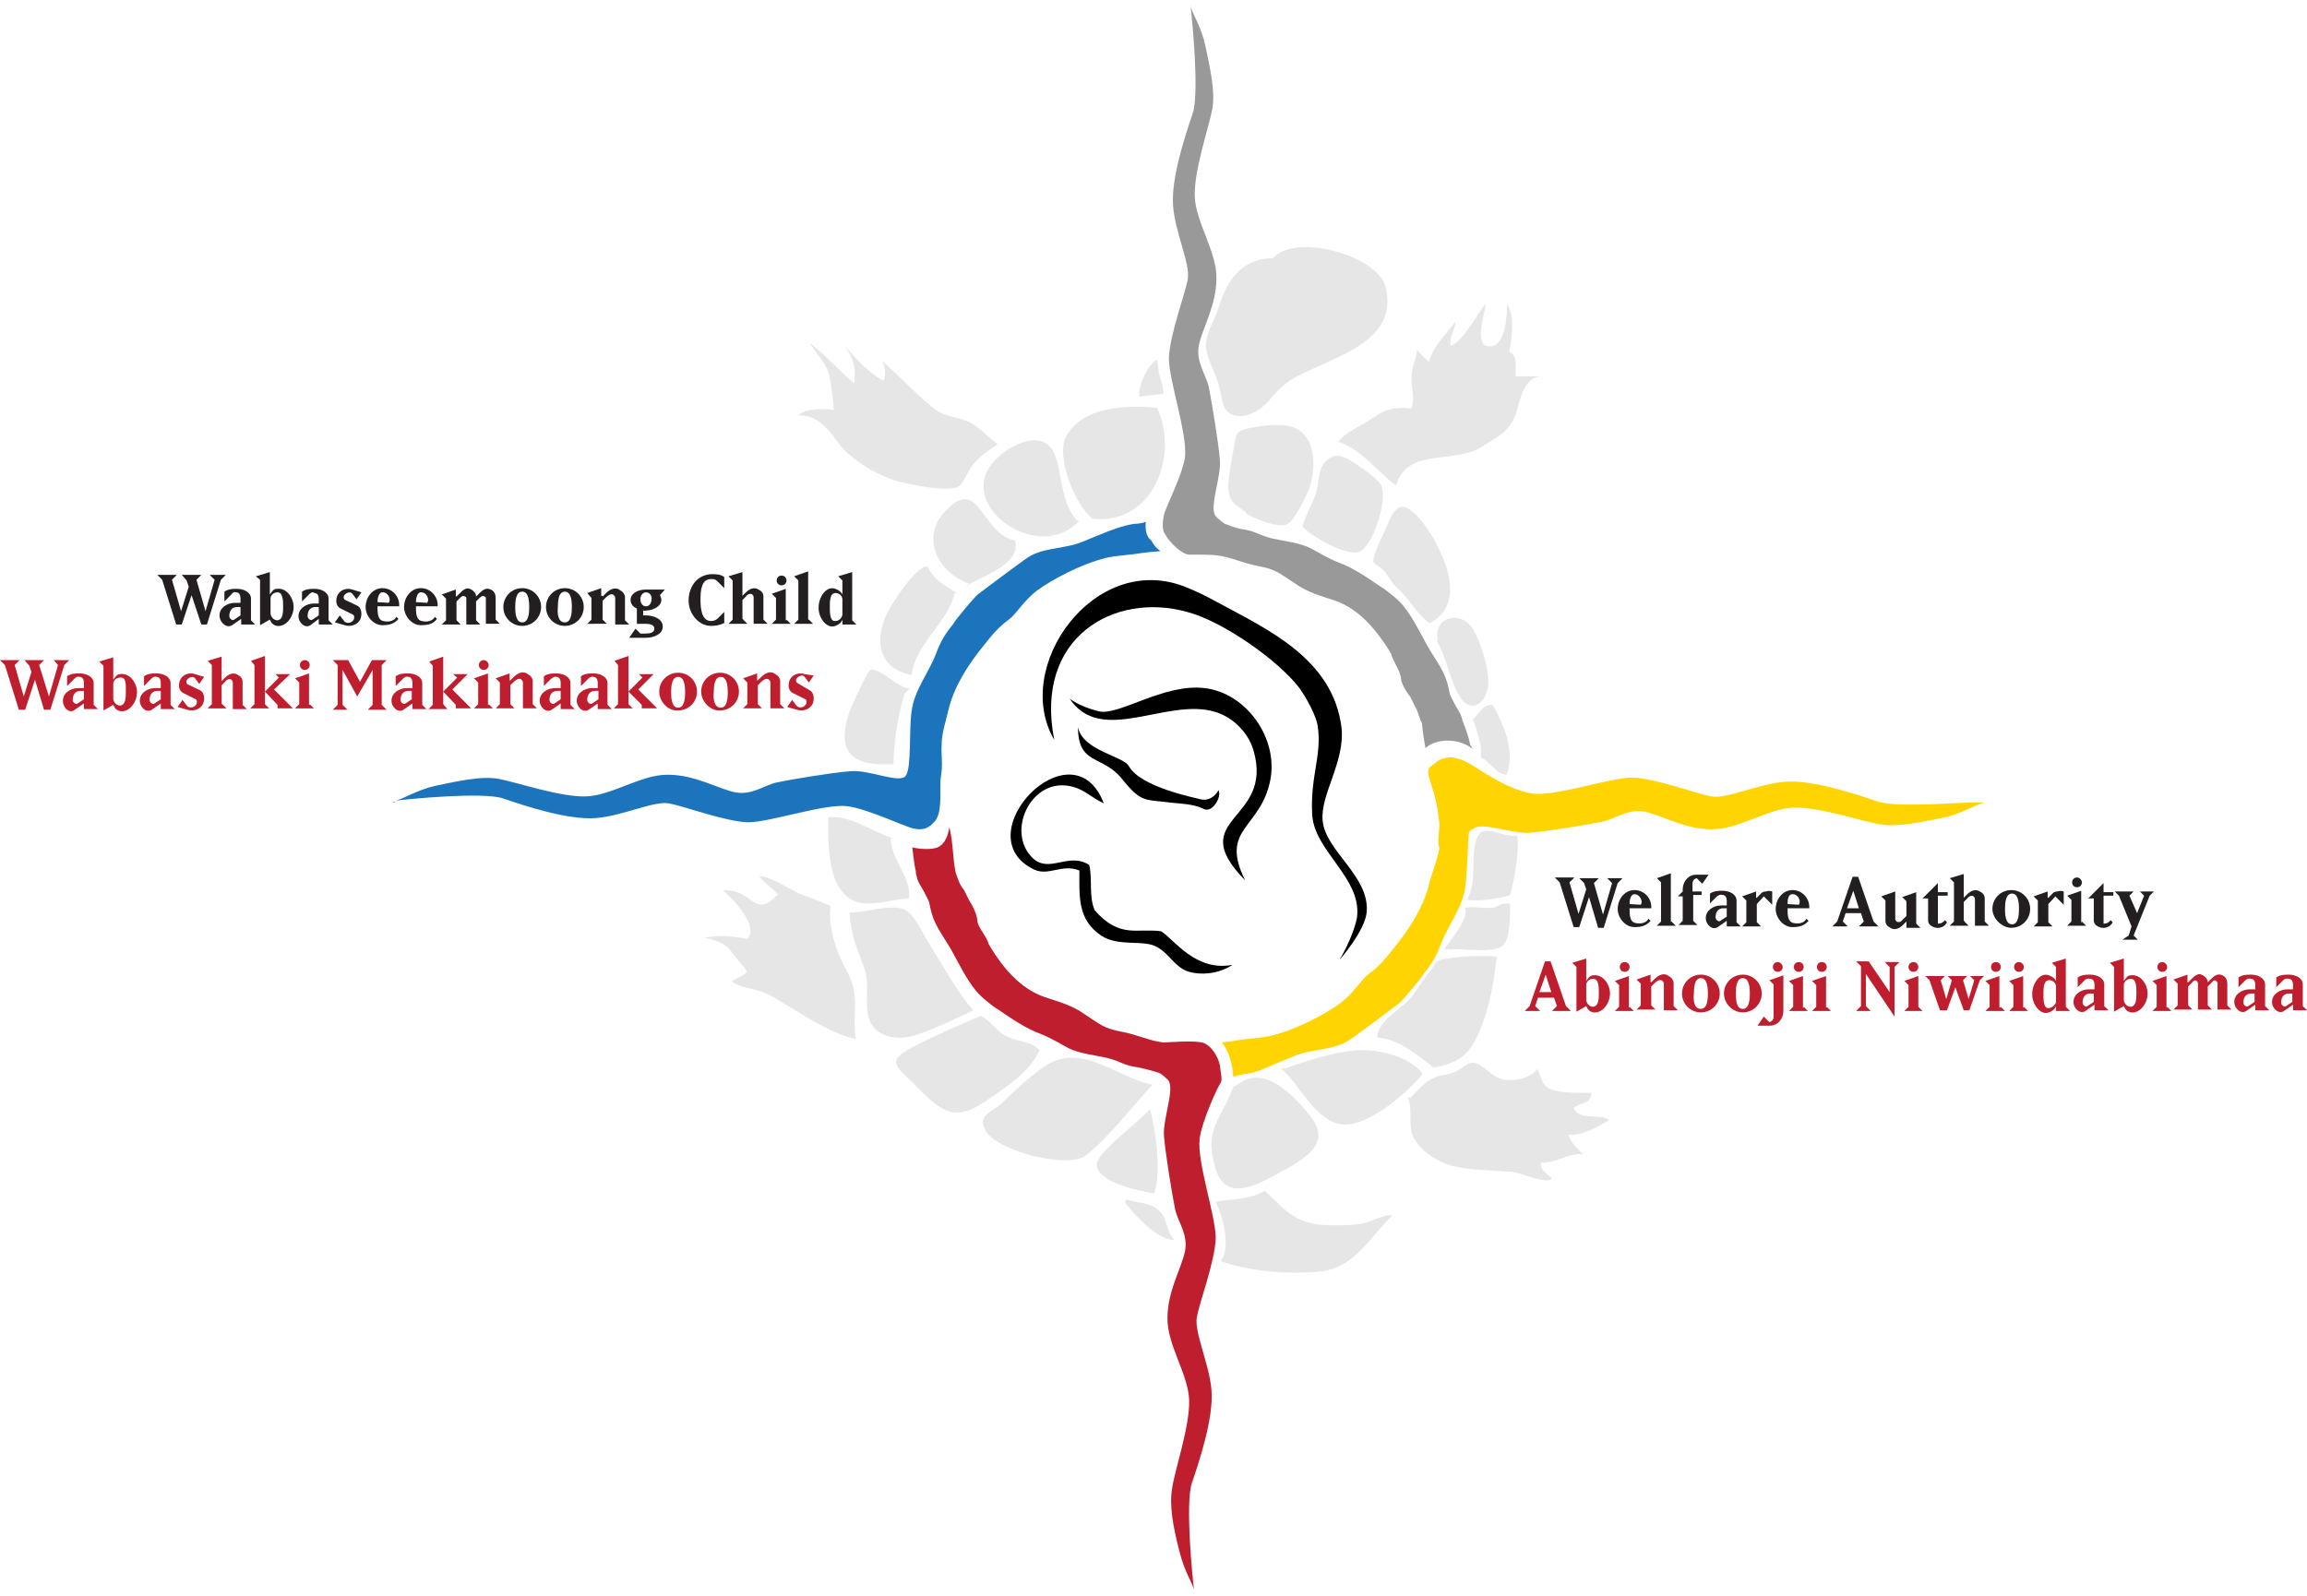 <?xml version="1.0" encoding="UTF-8"?> <!-- Generator: Adobe Illustrator 24.1.1, SVG Export Plug-In . SVG Version: 6.00 Build 0) --> <svg xmlns="http://www.w3.org/2000/svg" xmlns:xlink="http://www.w3.org/1999/xlink" version="1.1" id="Layer_1" x="0px" y="0px" width="331px" height="229px" viewBox="0 0 330 227.4" style="enable-background:new 0 0 330 227.4;" xml:space="preserve"> <style type="text/css"> .st0{fill:#E6E6E6;} .st1{fill:#231F20;} .st2{fill:#BE1E2D;} .st3{fill:#1C75BC;} .st4{fill:#FFD400;} .st5{fill:#999999;} .st6{fill-rule:evenodd;clip-rule:evenodd;} </style> <g> <g> <path class="st0" d="M118.9,129c0,0.1,0,0.1,0,0.2l0,0V129z M114.2,59c2.9-0.2,4.6,2.4,6.1,4.4c1.8,2.1,4.7,3.8,7.4,4.8 c1.9,0.6,8,1.9,9.5,0.9c0.6-0.4,1.4-2.4,2-3.1c1-1.2,2.2-2,3.5-2.9c-1.2-0.9-2.5-2.3-3.9-3.1c-1.7-0.8-3.6-0.8-5.1-1.9 c-2.6-2.1-4.9-4.6-7.6-7c0.5,0.9,0.7,1.9,0.3,2.9c-2-0.9-4.2-3.4-5.7-5.1c1.3,1.6,1.8,3.3,1.5,5.5c-2.2-1.8-3.9-3.9-6.4-5.8 c0.8,1.3,1.8,2.3,2.5,3.7c0.7,1.7,0.7,3.9,1,5.9C118,58,115.2,57.9,114.2,59z M161,171.2v0.5c1.5,1.9,4.5,5.2,7,5.3 c-1.1-1.1-1-2.9-1.9-3.9C164.9,171.6,163,171.7,161,171.2z M166.4,55.9c0.1-1.3-0.7-2.4-0.7-3.7l-0.2-1.2 c-1.2,0.6-2.8,3.7-2.5,5.3C163.7,56.2,165.5,56,166.4,55.9z M121.3,138.8c-1.6-2.9-2.9-6.4-2.5-9.6c-1-0.5-2.8-1.2-4.2-1.7 c-1.8-0.7-4.1-2.5-6-2.6c0.7,1,1.8,1.7,2.7,2.6c-3.6,3.7-3.3-0.7-7.9-0.6c1.6,1.4,5.2,5.2,3.5,7c-2.1-0.4-3.7-0.6-6.1-0.2 c3.1,0.8,3.1,1.1,4.6,3c1.8,2.3,2.1,1.7-0.7,3.2c1,1,2.7,1,4.2,1.5c1.6,0.6,2.8,1.5,4.2,2.3c2.6,1.6,6.3,3.9,9.3,4.5 C121.9,145.2,123,142,121.3,138.8z M176.7,59c1.8,0.4,3.6-0.8,4.8-2.1c2.8-3.6,5.1-3.9,9.2-5.9c4.5-2.1,8.9-4.7,7.5-10.4 c-1.1-4.5-13-7.8-16.1-4.1c-4.6,0-6.7,3.4-7.8,7.1c-0.5,1.7-1.9,3.6-1.8,5.6c0.1,1.7,1.5,3.9,1.9,5.7 C174.9,56.8,174.7,58.5,176.7,59z M196.3,59.4c-1.4,1-3.9,2-4.8,3.3h-0.3c3.4,0.9,5.6,4.2,8.5,6.3c1.6-5.5,8.3-3,12.2-5.5 c2.4-1.5,4.3-2.3,5.1-5.3c0.5-1.8,1.1-4.9,3.7-4.8c-1.3,0-2.6,0-3.9,0c-0.1-1.3,0.4-2.9-0.9-3.5c0.4-2,0.8-5.2-0.3-6.8 c-0.1,1.4-0.1,5.8-2.4,6c-2.6,0.2-0.7-4.8-0.7-6.1c-1.1,1.3-3.4,5.7-5,6c-0.2-1.4,0.6-2.1,0.7-3.4c-1.4,1.8-3.2,3.5-3.8,5.7 c-0.6-0.5-1.3-1.2-1.7-1.7c-0.1,1.5-0.8,2.3-0.8,4.1c0,1.5,0.5,2.7,0,4.3C199.4,57.7,198.2,58.1,196.3,59.4z M189,174.8 c-3.8-0.3-5.4-2.3-8.1-4.9c-1.9,1.3-4.9,1.2-7,1.6c0.9,1.8,2.3,6.5,0.7,8.5c4.3,1.5,9.6,1.9,14.1,1.5c5.1-0.5,7.2-4.9,10.5-8.1 c-1.8,0-3.1,1.1-4.8,1.3S190.7,174.9,189,174.8z M224.3,161.9c2.1,0.2,4.4-1.2,5.9-2.1c-1.4-1-4.2,0.2-5.1-1.7 c0.9-0.9,2.6-0.5,2.5-2.2c-1.5,0-3.9,0.1-5.5-0.4c-1.8-0.6-1.4-1.7-2.2-3c-1,1.3-3,1.8-4.9,1.5c-1.7-0.3-2.9-2.4-4.4-2.4 c-0.6,0-1.8,1-2.4,1.3c-0.9,0.4-1.8,0.4-2.7,0.7c-1.7,0.7-2.5,1.7-3.7,3h-0.4c0.7,1.7,0,3.7,0.7,5.5c0.8,1.8,3.1,3.5,5.4,4.2 c2.6,0.7,5.8,0.7,8.6,0.9c1.5,0.1,5.4,2,5.9,0.9c-0.8-0.6-1.7-1.2-1.6-2.2c2.2,0.1,3.9-1.4,6.1-1.2 C225.4,163.8,224.8,163,224.3,161.9z M199.3,173.5C199.3,173.5,199.4,173.5,199.3,173.5C199.4,173.4,199.4,173.4,199.3,173.5 L199.3,173.5z M191.8,160.4c3.7,0.6,9.5-4.5,11.7-7.2c-1.7-2.4-5.9-3.4-8.7-3.4c-2.6,0-6.8,1.1-10.9,2.6h-0.7 C185.9,154.6,188,159.8,191.8,160.4z M217,119.1c-2.8,0.3-5.2-2.4-6,1.2c-0.5,2.4,0.2,5.4-1.1,7.9c0.1,0.4,4.4,0.1,6.1-0.6 C216.6,125.6,217.4,121.1,217,119.1z M205.1,152.3c3.7-0.7,5.3-1.9,6.8-5.9c1.3-3.1,1.8-6.7,2.2-10c-2.1-0.1-4.3-0.1-6.3,0.2 c-3,0.4-1.9,0.3-3.4,2.1c-0.9,1.1-1.6,2.3-2.4,3.4c-1.3,1.7-5,3.5-5,5.9c3,0.2,5.7,2.4,7.8,4.1L205.1,152.3z M216,128.9 c-1.1-0.3-1.8,0.4-2.4,0.5c-2.3,0.2-1.7-0.2-4.1,0c0.8,1.3-1.8,4.4-2.8,5.8c0.1,0.5,0.3,0,0.5,0.2h0.2c1.8-0.2,6.1,0.6,7.5-0.5 C216.1,134,216,130.2,216,128.9z M156.2,73.7h-0.4c8.9,1.4,13-8.8,9.7-15.8c-4.2-0.4-10.6-0.3-13,4.1 C151,64.9,153.7,71.6,156.2,73.7z M184,74.6c1.1-0.4,2.3-3.1,2.9-4.3c1.4-2.8,1.7-8.3-1.9-9.6c-1.5-0.6-4.2-0.3-5.8,0 c-2.4,0.5-2.3,0.6-2.7,2.8c-0.3,1.7-0.8,4.3-0.8,5.8c0.1,2.4,1.2,2.4,2.7,3.7h-0.2C179.1,73.6,182.6,75.1,184,74.6z M205.7,91.2 h-0.2c1.5,2.5,1.8,5.6,3.3,8c1.8,2.9,4.2,0.5,4.1-2.2c-0.1-2.3-1.1-5.8-2.4-7.7C208.6,86.7,204.9,88.1,205.7,91.2z M215.5,110.4 c1.3-3.2-0.4-7.3-2-10c-1.4-0.1-2,1.4-2.9,2.2h0.2c0.4,1.6,1.3,3.6,1,5.3C213.1,108.4,213.9,110.3,215.5,110.4z M198.6,74.3 c-0.7,1.8-1.9,3.7-2.2,5.6l0.5,0.5c1.6,0.8,1.7,2.2,3.1,3.4c1.6,1.4,2.7,3.7,4.5,4.9c5.9-3,1.5-11.3-1.3-14.8 C201.1,71.6,199.9,71.2,198.6,74.3z M193.9,65.9c-1.8-1.2-3-1.7-4.4-0.2c-1,1.1-0.8,3.1-1.3,4.6c-0.6,1.5-1.4,2.9-1.9,4.6 c1.3,1.4,6.4,4.3,8.1,3.6c2-0.7,4.1-7.4,3.2-9.4C197.3,68.1,194.7,66.5,193.9,65.9z M141.8,66c-4.8,6.3,7.1,14.3,12.6,8h-0.4 c-2.5-3-1.9-6.7-3.3-9.8C149,60.8,143.9,63.3,141.8,66z M164.5,158.2c-1.1,1.5-7.4,6.1-7.6,7.8c-0.3,2.6,5.7,3.9,8.2,4.3 C166.2,167,165.3,161.3,164.5,158.2z M164.9,154.7h-0.4c-5.1-1.3-10.1-6.1-15.2-2.5c-2,1.4-4.2,3.4-5.9,5.1 c-1.7,1.6-3.8,1.8-2.3,4.2c1.8,2.8,11.6,5.3,14.2,3.4C158.6,162.3,162.2,157.6,164.9,154.7z M148.7,149.8 c-1.2-1.4-3.4-1.1-5.1-2.2c-1.3-0.8-2-2.1-3.3-2.7c0,0-6.7,2.8-9.8,4.5c-4.2,2.2-1.9,2.9,0.8,5.8c3.5,3.6,5.4,4.8,9.7,1.9 C143.9,155.1,147.3,153,148.7,149.8z M183.1,167.3c3.6-2,7.5-4.1,4.3-8.1c-2.4-3-6.6-7.4-10.3-4.5l-0.7,0.4 c-1.7,4.6-4.1,5.9-2.7,11C174.9,171.4,178.8,169.7,183.1,167.3z M124.5,95.4c-0.4,0.1-2.8,5.4-3,6c-2,6,0.5,7.8,6.3,7.5 c0.1-3.6,0.6-6.8,1.6-10.1l0.7-0.7C128.3,97.9,125.8,95,124.5,95.4z M130.8,147.7c3.1-0.9,8.4-3.6,8.4-3.6 c-2.4-2.8-4.2-6.2-6.2-9.4c-1-1.5-2.2-4.4-3.6-5c-2-0.9-5.7,0.5-7.9,0.4c0.2,2.9,1,5.1,2,7.6c1.1,2.6,0,5.5,0.9,7.9 C125.5,148.1,128.5,148.4,130.8,147.7z M145.2,76.9c-4.8-1-5-8.9-9.5-4.7c-4.2,3.8-1.9,9.1,3,10.9C141.3,81.7,146,80.1,145.2,76.9 z M118.5,116.5c-0.1,2.9,0,7.4,1.4,9.8c2.4,4.1,6.2,2,10.1,1.8c0.5-2.9-2.5-5.4-2.6-8.6h0.4C125,118.7,121.6,116.1,118.5,116.5z M138.8,83.1C138.8,83.1,138.7,83.1,138.8,83.1c-0.3,0.1-0.6,0.2-0.7,0.4L138.8,83.1z M136.6,84.3l0.7,0.4 c-1.6-1.2-3.7-1.9-4.6-4.1c-1.6-0.2-5.1,5.2-5.9,6.9c-1.8,3.8-1,7.8,3.6,8.6C131,91.5,135.6,88.7,136.6,84.3z"></path> </g> </g> <path class="st1" d="M27.4,84.7L26,88.9h-0.8l-2-6.4l-0.7-0.7h2.8l-0.7,0.7l1.3,4.5l1.1-3.5l-0.3-0.9L26,81.8h2.8l-0.7,0.7l1.3,4.5 l1.3-4.5l-0.7-0.7h2.3l-0.7,0.7l-2,6.4h-0.8L27.4,84.7z"></path> <path class="st1" d="M33.1,84.6l-1,1v-1.4c0.6-0.4,1.2-0.4,1.8-0.4c1,0,2,0.5,2,1.4v3.1l0.6,0.6h-2v-0.8L33.2,89 c-0.8,0.5-1.8-0.4-1.8-1.4c0-1.1,1.1-1.8,2.2-1.8h0.8v-0.7c0-0.4-0.2-0.8-0.6-0.8C33.5,84.2,33.3,84.3,33.1,84.6z M34.4,86.4h-0.5 c-0.6,0-1.1,0.4-1.1,1.3c0,0.4,0.5,0.7,0.7,0.5l0.9-0.6C34.4,87.6,34.4,86.4,34.4,86.4z"></path> <path class="st1" d="M37.3,82.6L36.6,82l2-0.6v3.2c0.3-0.4,0.5-0.8,1-0.8c1.4-0.2,2.4,1.3,2.4,2.6c0,1.4-1.1,2.9-2.4,2.7 c-0.5-0.1-0.8-0.4-1-0.9l-1.4,0.8v-6.5H37.3z M39.7,84.3c-0.5,0-0.9,0.3-1,0.8v2.3c0.1,0.5,0.5,0.9,1,0.9c0.8-0.1,0.8-1.2,0.8-2 C40.5,85.6,40.5,84.3,39.7,84.3z"></path> <path class="st1" d="M44.2,84.6l-1,1v-1.4c0.6-0.4,1.2-0.4,1.8-0.4c1,0,2,0.5,2,1.4v3.1l0.6,0.6h-2v-0.8L44.4,89 c-0.7,0.5-1.7-0.3-1.7-1.3c0-1.1,1.1-1.8,2.2-1.8h0.7v-0.7c0-0.4-0.2-0.8-0.6-0.8C44.7,84.2,44.5,84.3,44.2,84.6z M45.6,86.4h-0.5 c-0.6,0-1.1,0.4-1.1,1.3c0,0.4,0.5,0.7,0.7,0.5l0.9-0.6C45.6,87.6,45.6,86.4,45.6,86.4z"></path> <path class="st1" d="M51.1,86.2c0.6,0.3,0.7,1.1,0.5,1.8c-0.3,0.9-1.4,1.3-2.3,1l-1.4-0.4l0.7-1l0.7,0.9c0.4,0.3,1,0.2,1.3-0.3 c0.1-0.3,0.1-0.6-0.1-0.7l-1.8-0.9c-0.6-0.3-0.7-1-0.5-1.7c0.3-0.9,1.3-1.3,2.2-1l1.3,0.4l-0.7,1l-0.6-0.8c-0.3-0.4-1-0.1-1.2,0.3 c-0.1,0.3,0,0.5,0.2,0.6L51.1,86.2z"></path> <path class="st1" d="M54,86.3L54,86.3c0,0.9,0,1.9,0.8,2.1c0.8,0.2,1.6,0,1.9-0.6l0.3,0.3c-0.6,0.7-1.3,0.9-2.3,0.9 c-1.3,0-2.4-1.3-2.4-2.6c0-1.4,1-2.7,2.4-2.7s2.5,1.2,2.4,2.6C57.1,86.3,54,86.3,54,86.3z M54,85.7L54,85.7l1.6,0.1 c0.4-0.5-0.1-1.5-0.8-1.5C54.2,84.2,54,85.1,54,85.7z"></path> <path class="st1" d="M59.5,86.3L59.5,86.3c0,0.9,0,1.9,0.8,2.1c0.8,0.2,1.6,0,1.9-0.6l0.3,0.3C62,88.8,61.3,89,60.2,89 c-1.3,0-2.4-1.3-2.4-2.6c0-1.4,1-2.7,2.4-2.7s2.5,1.2,2.4,2.6C62.7,86.3,59.5,86.3,59.5,86.3z M59.5,85.7L59.5,85.7l1.6,0.1 c0.4-0.5-0.1-1.5-0.8-1.5C59.7,84.2,59.5,85.1,59.5,85.7z"></path> <path class="st1" d="M65.3,84.9l0.5-0.5c0.5-0.5,1-0.9,1.6-0.5c0.4,0.2,0.7,0.6,0.7,1l0.5-0.5c0.5-0.5,1-0.8,1.6-0.5 c0.5,0.2,0.7,0.7,0.7,1.2v3.1l0.6,0.6h-2v-3.7c0-0.1-0.1-0.2-0.2-0.2c-0.2-0.2-0.5,0-0.7,0.2l-0.5,0.5v2.7l0.6,0.6h-2v-3.8 c0-0.1-0.1-0.2-0.2-0.2c-0.2-0.2-0.5,0-0.7,0.2l-0.5,0.5v2.7l0.6,0.6h-2.7l0.6-0.6v-3.1l-0.6-0.6l2-0.7v1H65.3z"></path> <path class="st1" d="M72,86.4c0-1.5,1.2-2.7,2.7-2.7c1.5,0,2.7,1.2,2.7,2.7c0,1.5-1.2,2.7-2.7,2.7S72,87.9,72,86.4z M74.7,88.6 c0.9,0,1-1.3,1-2.2c0-0.9-0.1-2.2-1-2.2s-1,1.3-1,2.2S73.8,88.6,74.7,88.6z"></path> <path class="st1" d="M78.1,86.4c0-1.5,1.2-2.7,2.7-2.7c1.5,0,2.7,1.2,2.7,2.7c0,1.5-1.2,2.7-2.7,2.7C79.3,89.1,78.1,87.9,78.1,86.4z M80.8,88.6c0.9,0,1-1.3,1-2.2c0-0.9-0.1-2.2-1-2.2c-0.9,0-1,1.3-1,2.2C79.7,87.3,79.8,88.6,80.8,88.6z"></path> <path class="st1" d="M86.2,84.9l0.5-0.5c0.6-0.6,1.4-0.9,2-0.4c0.4,0.2,0.7,0.6,0.7,1v3.3l0.6,0.6h-2v-3.8c0-0.2-0.1-0.3-0.2-0.4 c-0.3-0.3-0.8,0-1.1,0.3l-0.5,0.5v2.7l0.6,0.6H84l0.6-0.6v-3.1L84,84.4l2-0.7v1.1H86.2z"></path> <path class="st1" d="M92,86.9v0.7h0.4c1.1,0,2.4,0.5,2.4,1.6s-1.3,1.6-2.4,1.6H90l0.9-1.3l0.7,0.7h0.7c0.6,0,1.3-0.1,1.3-0.7 c0-0.6-0.7-0.7-1.3-0.7h-1.2v-2.2c-0.5-0.2-0.9-0.6-0.9-1.2c0-1,1.1-1.5,2.2-1.5h0.1h2.6l-0.7,0.8c0.1,0.2,0.2,0.4,0.2,0.7 c0,0.9-1.2,1.5-2.2,1.5C92.3,87,92.2,86.9,92,86.9z M92.4,84.3c-0.5,0-0.8,0.5-0.8,1c0,0.5,0.3,1,0.8,1c0.5,0,0.8-0.5,0.8-1 C93.3,84.9,93,84.3,92.4,84.3z"></path> <path class="st1" d="M101.7,81.7c0.8,0,1.3,0,1.9,0.4v1.6l-1-1c-0.3-0.3-0.5-0.3-0.9-0.3c-1.4,0-1.5,1.7-1.5,3c0,1.3,0.2,3,1.5,3 c0.4,0,0.6-0.1,0.9-0.3l1-1v1.6c-0.7,0.3-1.2,0.4-1.9,0.4c-1.8,0-3.2-1.8-3.2-3.6C98.5,83.4,99.8,81.8,101.7,81.7z"></path> <path class="st1" d="M106.3,88.2l0.6,0.6h-2.7l0.6-0.6v-5.6l-0.6-0.6l2-0.6v3.4l0.5-0.5c0.5-0.5,1.2-0.8,1.8-0.4 c0.4,0.2,0.7,0.5,0.7,1v3.3l0.6,0.6h-2v-3.8c0-0.2-0.1-0.3-0.2-0.4c-0.3-0.2-0.7,0-0.9,0.3l-0.5,0.5v2.7H106.3z"></path> <path class="st1" d="M112.5,88.2l0.6,0.6h-2.7l0.6-0.6v-3.1l-0.6-0.6l2-0.7v4.5H112.5z M112.5,82.6c0,0.4-0.3,0.7-0.7,0.7 s-0.7-0.3-0.7-0.7c0-0.4,0.3-0.7,0.7-0.7C112.2,81.9,112.5,82.2,112.5,82.6z"></path> <path class="st1" d="M115.7,88.2l0.6,0.6h-2.7l0.6-0.6v-5.6l-0.6-0.6l2-0.7v6.9H115.7z"></path> <path class="st1" d="M120.5,82.6l-0.6-0.6l2-0.6v6.9l0.6,0.6h-2v-0.7c-0.2,0.5-0.5,0.7-1,0.9c-1.3,0.5-2.5-1.3-2.4-2.7 c0-1.4,1.1-3.1,2.4-2.6c0.5,0.2,0.8,0.4,1,0.8V82.6z M120.5,87.5v-2.3c-0.1-0.5-0.5-0.8-1-0.8c-0.8,0-0.8,1.2-0.8,2s0,2.1,0.8,2 C119.9,88.4,120.4,88.1,120.5,87.5z"></path> <path class="st2" d="M5,96.8l-1.4,4.3H2.7l-2-6.4L0,94h2.8l-0.7,0.7l1.3,4.5l1.1-3.5l-0.3-0.9L3.5,94h2.8l-0.7,0.7l1.4,4.5l1.3-4.5 L7.7,94h2.2l-0.7,0.7l-2,6.4H6.3L5,96.8z"></path> <path class="st2" d="M10.6,96.7l-1,1v-1.4c0.6-0.4,1.2-0.4,1.8-0.4c1,0,2,0.5,2,1.4v3.1l0.6,0.6h-2v-0.8l-1.3,0.9 C10,101.7,9,100.9,9,99.8c0-1.1,1.1-1.8,2.2-1.8h0.8v-0.8c0-0.4-0.2-0.8-0.6-0.8C11,96.3,10.8,96.5,10.6,96.7z M12,98.4h-0.5 c-0.6,0-1.1,0.4-1.1,1.3c0,0.4,0.5,0.7,0.7,0.5l0.9-0.6C12,99.6,12,98.4,12,98.4z"></path> <path class="st2" d="M14.8,94.8l-0.6-0.6l2-0.6v3.2c0.3-0.4,0.5-0.8,1-0.8c1.4-0.2,2.4,1.3,2.4,2.6c0,1.4-1.1,2.9-2.4,2.7 c-0.5-0.1-0.8-0.4-1-0.9l-1.4,0.8V94.8z M17.2,96.5c-0.5,0-0.9,0.3-1,0.8v2.3c0.1,0.5,0.5,0.9,1,0.9c0.8-0.1,0.8-1.2,0.8-2 C18,97.6,18.1,96.4,17.2,96.5z"></path> <path class="st2" d="M28.6,98.3c0.6,0.3,0.7,1.1,0.5,1.8c-0.3,0.9-1.4,1.3-2.3,1l-1.4-0.4l0.7-1l0.7,0.9c0.4,0.3,1,0.2,1.3-0.3 c0.1-0.3,0.1-0.6-0.1-0.7l-1.8-0.9c-0.6-0.3-0.7-1-0.5-1.7c0.3-0.9,1.3-1.3,2.2-1l1.3,0.4l-0.7,1l-0.6-0.8c-0.3-0.4-1-0.1-1.2,0.3 c-0.1,0.3,0,0.5,0.2,0.6L28.6,98.3z"></path> <path class="st2" d="M31.8,100.3l0.6,0.6h-2.7l0.6-0.6v-5.6l-0.6-0.6l2-0.6V97l0.5-0.5c0.5-0.5,1.2-0.8,1.8-0.4 c0.4,0.2,0.7,0.5,0.7,1v3.3l0.6,0.6h-2v-3.8c0-0.2-0.1-0.3-0.2-0.4c-0.3-0.2-0.7,0-0.9,0.3l-0.5,0.5v2.7H31.8z"></path> <path class="st2" d="M37.9,98.5v1.8l0.6,0.6h-2.7l0.6-0.6v-5.6l-0.5-0.6l2-0.7V98.5l2-2L39.4,96h2.1l-2.3,2.2l2.7,2.7h-2.2v-0.5 L37.9,98.5z"></path> <path class="st2" d="M44.3,100.3l0.6,0.6h-2.7l0.6-0.6v-3.1l-0.6-0.6l2-0.7v4.5H44.3z M44.3,94.7c0,0.4-0.3,0.7-0.7,0.7 s-0.7-0.3-0.7-0.7s0.3-0.7,0.7-0.7S44.3,94.3,44.3,94.7z"></path> <path class="st2" d="M49.7,101.1h-2.1l0.7-0.7v-5.7L47.6,94h2.2l1.7,3.1l1.7-3.1h2.1l-0.7,0.7v5.7l0.7,0.7h-2.7l0.7-0.7v-5l-2.2,3.8 L49,95.4v5L49.7,101.1z"></path> <path class="st2" d="M57.6,96.7l-1,1v-1.4c0.6-0.4,1.2-0.4,1.8-0.4c1,0,2,0.5,2,1.4v3.1l0.6,0.6h-2v-0.8l-1.3,0.9 c-0.7,0.5-1.7-0.3-1.7-1.3c0-1.1,1.1-1.8,2.2-1.8H59v-0.8c0-0.4-0.2-0.8-0.6-0.8C58,96.3,57.8,96.5,57.6,96.7z M58.9,98.4h-0.5 c-0.6,0-1.1,0.4-1.1,1.3c0,0.4,0.5,0.7,0.7,0.5l0.9-0.6C58.9,99.6,58.9,98.4,58.9,98.4z"></path> <path class="st2" d="M63.4,98.5v1.8L64,101h-2.7l0.6-0.6v-5.6l-0.5-0.6l2-0.7V98.5l2-2L64.8,96h2.1l-2.2,2.2l2.7,2.7h-2.2v-0.5 L63.4,98.5z"></path> <path class="st2" d="M69.9,100.3l0.6,0.6h-2.7l0.6-0.6v-3.1l-0.6-0.6l2-0.7v4.5H69.9z M69.9,94.7c0,0.4-0.3,0.7-0.7,0.7 c-0.4,0-0.7-0.3-0.7-0.7s0.3-0.7,0.7-0.7C69.5,94,69.9,94.3,69.9,94.7z"></path> <path class="st2" d="M73,96.9l0.5-0.5c0.6-0.6,1.4-0.9,2-0.4c0.4,0.2,0.7,0.6,0.7,1v3.3l0.6,0.6h-2v-3.7c0-0.2-0.1-0.3-0.2-0.4 c-0.3-0.3-0.8,0-1.1,0.3L73,97.6v2.7l0.6,0.6h-2.7l0.6-0.6v-3.1l-0.6-0.6l2-0.7v1H73z"></path> <path class="st2" d="M78.8,96.7l-1,1v-1.4c0.6-0.4,1.2-0.4,1.8-0.4c1,0,2,0.5,2,1.4v3.1l0.6,0.6h-2v-0.8l-1.3,0.9 c-0.7,0.5-1.7-0.3-1.7-1.3c0-1.1,1.1-1.8,2.2-1.8h0.8v-0.8c0-0.4-0.2-0.8-0.6-0.8C79.3,96.3,79.1,96.5,78.8,96.7z M80.2,98.4h-0.5 c-0.6,0-1.1,0.4-1.1,1.3c0,0.4,0.5,0.7,0.7,0.5l0.9-0.6V98.4z"></path> <path class="st2" d="M84.1,96.7l-1,1v-1.4c0.6-0.4,1.2-0.4,1.8-0.4c1,0,2,0.5,2,1.4v3.1l0.6,0.6h-2v-0.8l-1.3,0.9 c-0.7,0.5-1.7-0.3-1.7-1.3c0-1.1,1.1-1.8,2.2-1.8h0.8v-0.8c0-0.4-0.2-0.8-0.6-0.8C84.6,96.3,84.3,96.5,84.1,96.7z M85.6,98.4h-0.5 c-0.6,0-1.1,0.4-1.1,1.3c0,0.4,0.5,0.7,0.7,0.5l0.9-0.6V98.4z"></path> <path class="st2" d="M89.9,98.5v1.8l0.6,0.6h-2.7l0.6-0.6v-5.6l-0.5-0.6l2-0.7V98.5l2-2L91.4,96h2.1l-2.2,2.2l2.7,2.7h-2.2v-0.5 L89.9,98.5z"></path> <path class="st2" d="M94.3,98.5c0-1.5,1.2-2.7,2.7-2.7c1.5,0,2.7,1.2,2.7,2.7c0,1.5-1.2,2.7-2.7,2.7C95.5,101.3,94.3,99.9,94.3,98.5 z M97,100.8c0.9,0,1-1.3,1-2.2c0-0.9-0.1-2.2-1-2.2s-1,1.3-1,2.2S96.1,100.8,97,100.8z"></path> <path class="st2" d="M100.3,98.5c0-1.5,1.2-2.7,2.7-2.7c1.5,0,2.7,1.2,2.7,2.7c0,1.5-1.2,2.7-2.7,2.7 C101.6,101.3,100.3,99.9,100.3,98.5z M103.1,100.8c0.9,0,1-1.3,1-2.2c0-0.9-0.1-2.2-1-2.2s-1,1.3-1,2.2 C102,99.4,102.1,100.8,103.1,100.8z"></path> <path class="st2" d="M108.4,96.9l0.5-0.5c0.6-0.6,1.4-0.9,2-0.4c0.4,0.2,0.7,0.6,0.7,1v3.3l0.6,0.6h-2v-3.7c0-0.2-0.1-0.3-0.2-0.4 c-0.3-0.3-0.8,0-1.1,0.3l-0.5,0.5v2.7l0.6,0.6h-2.7l0.6-0.6v-3.1l-0.6-0.6l2-0.7v1H108.4z"></path> <path class="st2" d="M115.8,98.3c0.6,0.3,0.7,1.1,0.5,1.8c-0.3,0.9-1.4,1.3-2.3,1l-1.4-0.4l0.7-1l0.7,0.9c0.4,0.3,1,0.2,1.3-0.3 c0.1-0.3,0.1-0.6-0.1-0.7l-1.8-0.9c-0.6-0.3-0.7-1-0.5-1.7c0.3-0.9,1.3-1.3,2.2-1l1.3,0.2l-0.7,1l-0.6-0.8c-0.3-0.4-1-0.1-1.2,0.3 c-0.1,0.3,0,0.5,0.2,0.6L115.8,98.3z"></path> <path class="st1" d="M227.3,127.9l-1.4,4.3h-0.8l-2-6.4l-0.7-0.7h2.8l-0.7,0.7l1.3,4.5l1.1-3.5l-0.3-0.9l-0.7-0.7h2.8l-0.7,0.7 l1.3,4.5l1.3-4.5l-0.7-0.7h2.2l-0.7,0.7l-2,6.4h-0.8L227.3,127.9z"></path> <path class="st1" d="M233.1,129.5L233.1,129.5c0,0.9,0,1.9,0.8,2.1c0.8,0.2,1.6,0,1.9-0.6l0.3,0.3c-0.6,0.7-1.3,0.9-2.3,0.9 c-1.3,0-2.4-1.3-2.4-2.6c0-1.4,1-2.7,2.4-2.7c1.4,0,2.5,1.2,2.4,2.6C236.2,129.5,233.1,129.5,233.1,129.5z M233.1,128.9L233.1,128.9 l1.6,0.1c0.4-0.5-0.2-1.5-0.8-1.5C233.3,127.4,233.1,128.2,233.1,128.9z"></path> <path class="st1" d="M239.1,131.4l0.6,0.6h-2.7l0.6-0.6v-5.6l-0.6-0.6l2-0.7v6.9H239.1z"></path> <path class="st1" d="M242.2,127.1h1.2v0.5h-1.2v3.7l0.6,0.6h-2.7l0.6-0.6v-3.5H240l0.7-0.7v-0.3c0-1.1,0.8-2.1,1.9-2.1l0,0h1.8 l-0.9,1.3l-0.8-0.8c-0.4,0.1-0.6,0.4-0.6,0.8l0,0v1.1H242.2z"></path> <path class="st1" d="M245.6,127.8l-1,1v-1.4c0.6-0.4,1.2-0.4,1.8-0.4c1,0,2,0.5,2,1.4v3.1l0.6,0.6h-2v-0.8l-1.3,0.9 c-0.7,0.5-1.7-0.3-1.7-1.3c0-1.1,1.1-1.8,2.2-1.8h0.8v-0.7c0-0.4-0.2-0.8-0.6-0.8C246.1,127.5,245.9,127.6,245.6,127.8z M247,129.5 h-0.5c-0.6,0-1.1,0.4-1.1,1.3c0,0.4,0.5,0.7,0.7,0.5l0.9-0.6L247,129.5L247,129.5z"></path> <path class="st1" d="M251.3,128l0.5-0.5c0.2-0.3,0.5-0.4,0.8-0.4c0.3-0.1,0.6-0.1,0.9,0v1.9l-1.2-1.2l-1,1.1v2.6l0.6,0.6h-2.7 l0.6-0.6v-3.1l-0.6-0.6l2-0.7v0.9H251.3z"></path> <path class="st1" d="M255.7,129.5L255.7,129.5c0,0.9,0,1.9,0.8,2.1c0.8,0.2,1.6,0,1.9-0.6l0.3,0.3c-0.6,0.7-1.3,0.9-2.3,0.9 c-1.3,0-2.4-1.3-2.4-2.6c0-1.4,1-2.7,2.4-2.7s2.5,1.2,2.4,2.6C258.8,129.5,255.7,129.5,255.7,129.5z M255.7,128.9L255.7,128.9 l1.6,0.1c0.4-0.5-0.1-1.5-0.8-1.5C255.8,127.4,255.7,128.2,255.7,128.9z"></path> <path class="st1" d="M263.6,131.4l0.7,0.7h-2.2l0.7-0.7l2.2-6.4h0.8l2.2,6.4l0.7,0.7h-2.8l0.7-0.7l-0.4-1.2H264L263.6,131.4z M265.1,127l-0.9,2.5h1.7L265.1,127z"></path> <path class="st1" d="M269.7,128.4l-0.6-0.6l2-0.7v3.9c0,0.2,0.1,0.3,0.2,0.4c0.3,0.2,0.7,0,0.9-0.3l0.5-0.5v-2.1l-0.6-0.6l2-0.7v4.5 l0.6,0.6h-2v-0.9l-0.5,0.5c-0.5,0.5-1.2,0.8-1.8,0.4c-0.4-0.2-0.7-0.5-0.7-1V128.4z"></path> <path class="st1" d="M277.2,131.7L277.2,131.7c0.5,0,0.8-0.2,1-0.5l0.3,0.3c-0.3,0.7-1.2,1-1.9,0.7c-0.5-0.2-0.8-0.5-0.8-1v-3.1H275 l2.2-2.2v1.3h1.4v0.5h-1.4L277.2,131.7L277.2,131.7z"></path> <path class="st1" d="M281,131.4l0.6,0.6h-2.7l0.6-0.6v-5.6l-0.6-0.6l2-0.6v3.4l0.5-0.5c0.5-0.5,1.2-0.8,1.8-0.4 c0.4,0.2,0.7,0.5,0.7,1v3.3l0.6,0.6h-2v-3.8c0-0.2-0.1-0.3-0.2-0.4c-0.3-0.2-0.7,0-0.9,0.3l-0.5,0.5v2.7H281z"></path> <path class="st1" d="M285,129.6c0-1.5,1.2-2.7,2.7-2.7s2.7,1.2,2.7,2.7s-1.2,2.7-2.7,2.7C286.4,132.3,285,131,285,129.6z M287.8,131.8c0.9,0,1-1.3,1-2.2c0-0.9-0.1-2.2-1-2.2s-1,1.3-1,2.2S286.9,131.8,287.8,131.8z"></path> <path class="st1" d="M293,128l0.5-0.5c0.2-0.3,0.5-0.4,0.8-0.4c0.3-0.1,0.6-0.1,0.9,0v1.9l-1.2-1.2l-1,1.1v2.6l0.6,0.6h-2.7l0.6-0.6 v-3.1l-0.6-0.6l2-0.7v0.9H293z"></path> <path class="st1" d="M297.8,131.4l0.6,0.6h-2.7l0.6-0.6v-3.1l-0.6-0.6l2-0.7v4.5H297.8z M297.8,125.8c0,0.4-0.3,0.7-0.7,0.7 c-0.4,0-0.7-0.3-0.7-0.7c0-0.4,0.3-0.7,0.7-0.7C297.5,125.1,297.8,125.5,297.8,125.8z"></path> <path class="st1" d="M300.9,131.7L300.9,131.7c0.5,0,0.8-0.2,1-0.5l0.3,0.3c-0.3,0.7-1.2,1-1.9,0.7c-0.5-0.2-0.8-0.5-0.8-1v-3.1 h-0.8l2.2-2.2v1.3h1.4v0.5h-1.4L300.9,131.7L300.9,131.7z"></path> <path class="st1" d="M304.9,132.1l-1.8-4.4l-0.6-0.6h2.7l-0.6,0.6l1.1,2.5l1-2.5l-0.6-0.6h2l-0.6,0.6l-2.3,5.7l0.6,0.6h-2.2l0.9-0.6 L304.9,132.1z"></path> <path class="st2" d="M219.6,143.5l0.7,0.7h-2.2l0.7-0.7l2.2-6.4h0.8l2.2,6.4l0.7,0.7H222l0.7-0.7l-0.4-1.2H220L219.6,143.5z M221.1,139l-0.9,2.5h1.7L221.1,139z"></path> <path class="st2" d="M225.5,137.9l-0.6-0.6l2-0.6v3.2c0.3-0.4,0.5-0.8,1-0.8c1.4-0.2,2.4,1.3,2.4,2.6c0,1.4-1.1,2.9-2.4,2.7 c-0.5-0.1-0.8-0.4-1-0.9l-1.4,0.8V137.9z M227.9,139.6c-0.5,0-0.9,0.3-1,0.8v2.3c0.1,0.5,0.5,0.9,1,0.9c0.8-0.1,0.8-1.2,0.8-2 C228.7,140.8,228.7,139.6,227.9,139.6z"></path> <path class="st2" d="M233.1,143.6l0.6,0.6H231l0.6-0.6v-3.1l-0.6-0.6l2-0.7v4.5H233.1z M233.1,137.9c0,0.4-0.3,0.7-0.7,0.7 c-0.4,0-0.7-0.3-0.7-0.7c0-0.4,0.3-0.7,0.7-0.7C232.8,137.2,233.1,137.5,233.1,137.9z"></path> <path class="st2" d="M236.2,140.1l0.5-0.5c0.6-0.6,1.4-0.9,2-0.4c0.4,0.2,0.7,0.6,0.7,1v3.3l0.6,0.6h-2v-3.8c0-0.2-0.1-0.3-0.2-0.4 c-0.3-0.3-0.8,0-1.1,0.3l-0.5,0.5v2.7l0.6,0.6h-2.7l0.6-0.6v-3.1l-0.6-0.6l2-0.7v1.1H236.2z"></path> <path class="st2" d="M240.6,141.7c0-1.5,1.2-2.7,2.7-2.7c1.5,0,2.7,1.2,2.7,2.7c0,1.5-1.2,2.7-2.7,2.7 C241.8,144.4,240.6,143.2,240.6,141.7z M243.3,143.9c0.9,0,1-1.3,1-2.2s-0.1-2.2-1-2.2s-1,1.3-1,2.2 C242.2,142.7,242.3,143.9,243.3,143.9z"></path> <path class="st2" d="M246.6,141.7c0-1.5,1.2-2.7,2.7-2.7s2.7,1.2,2.7,2.7c0,1.5-1.2,2.7-2.7,2.7 C247.9,144.4,246.6,143.2,246.6,141.7z M249.3,143.9c0.9,0,1-1.3,1-2.2s-0.1-2.2-1-2.2s-1,1.3-1,2.2 C248.3,142.7,248.4,143.9,249.3,143.9z"></path> <path class="st2" d="M253.7,140.4l-0.6-0.6l2-0.7v5.1c0,1.1-0.8,2.1-1.9,2.1l0,0h-1.8l0.9-1.3l0.8,0.8c0.4-0.1,0.6-0.4,0.6-0.8l0,0 V140.4z M255,137.9c0,0.4-0.3,0.7-0.7,0.7s-0.7-0.3-0.7-0.7c0-0.4,0.3-0.7,0.7-0.7C254.6,137.2,255,137.5,255,137.9z"></path> <path class="st2" d="M258,143.6l0.6,0.6h-2.7l0.6-0.6v-3.1l-0.6-0.6l2-0.7v4.5H258z M258,137.9c0,0.4-0.3,0.7-0.7,0.7 s-0.7-0.3-0.7-0.7c0-0.4,0.3-0.7,0.7-0.7S258,137.5,258,137.9z"></path> <path class="st2" d="M261.3,143.6l0.6,0.6h-2.7l0.6-0.6v-3.1l-0.6-0.6l2-0.7v4.5H261.3z M261.3,137.9c0,0.4-0.3,0.7-0.7,0.7 c-0.4,0-0.7-0.3-0.7-0.7c0-0.4,0.3-0.7,0.7-0.7C261,137.2,261.3,137.5,261.3,137.9z"></path> <path class="st2" d="M266.9,138.9v4.6l0.7,0.7h-2.1l0.7-0.7v-5.7l-0.7-0.7h1.8l3,4.4v-3.6l-0.7-0.7h2.1l-0.7,0.7v7.1L266.9,138.9z"></path> <path class="st2" d="M274.4,143.6l0.6,0.6h-2.6l0.6-0.6v-3.1l-0.6-0.6l2-0.7V143.6z M274.4,137.9c0,0.4-0.3,0.7-0.7,0.7 c-0.4,0-0.7-0.3-0.7-0.7c0-0.4,0.3-0.7,0.7-0.7S274.4,137.5,274.4,137.9z"></path> <path class="st2" d="M278.6,139.2h2.8l-0.6,0.6l0.8,2.7l0.8-2.7l-0.6-0.6h2l-0.6,0.6l-1.5,4.3h-0.8l-1.2-3.3l-1.2,3.3h-1l-1.5-4.3 l-0.6-0.6h2.8l-0.6,0.6l0.8,2.7l0.8-2.7L278.6,139.2z"></path> <path class="st2" d="M286.2,143.6l0.6,0.6H284l0.6-0.6v-3.1l-0.6-0.6l2-0.7v4.5H286.2z M286.2,137.9c0,0.4-0.3,0.7-0.7,0.7 c-0.4,0-0.7-0.3-0.7-0.7c0-0.4,0.3-0.7,0.7-0.7C285.9,137.2,286.2,137.5,286.2,137.9z"></path> <path class="st2" d="M289.5,143.6l0.6,0.6h-2.7l0.6-0.6v-3.1l-0.6-0.6l2-0.7v4.5H289.5z M289.5,137.9c0,0.4-0.3,0.7-0.7,0.7 c-0.4,0-0.7-0.3-0.7-0.7c0-0.4,0.3-0.7,0.7-0.7C289.1,137.2,289.5,137.5,289.5,137.9z"></path> <path class="st2" d="M294.1,137.9l-0.6-0.6l2-0.6v6.9l0.6,0.6h-2v-0.7c-0.2,0.5-0.5,0.7-1,0.9c-1.3,0.5-2.5-1.3-2.4-2.7 c0-1.4,1.1-3.1,2.4-2.6c0.5,0.2,0.8,0.4,1,0.8V137.9z M294.1,142.9v-2.3c-0.1-0.5-0.5-0.8-1-0.8c-0.8,0-0.8,1.2-0.8,2 c0,0.8,0,2.1,0.8,2C293.5,143.7,294,143.4,294.1,142.9z"></path> <path class="st2" d="M298.2,139.8l-1,1v-1.4c0.6-0.4,1.2-0.4,1.8-0.4c1,0,2,0.5,2,1.4v3.1l0.6,0.6h-2v-0.8l-1.3,0.9 c-0.7,0.5-1.7-0.3-1.7-1.3c0-1.1,1.1-1.8,2.2-1.8h0.8v-0.7c0-0.4-0.2-0.8-0.6-0.8C298.6,139.5,298.4,139.6,298.2,139.8z M299.5,141.7H299c-0.6,0-1.1,0.4-1.1,1.3c0,0.4,0.5,0.7,0.7,0.5l0.9-0.6V141.7z"></path> <path class="st2" d="M302.4,137.9l-0.6-0.6l2-0.6v3.2c0.3-0.4,0.5-0.8,1-0.8c1.4-0.2,2.4,1.3,2.4,2.6c0,1.4-1.1,2.9-2.4,2.7 c-0.5-0.1-0.8-0.4-1-0.9l-1.4,0.8V137.9z M304.8,139.6c-0.5,0-0.9,0.3-1,0.8v2.3c0.1,0.5,0.5,0.9,1,0.9c0.8-0.1,0.8-1.2,0.8-2 C305.6,140.8,305.6,139.6,304.8,139.6z"></path> <path class="st2" d="M310,143.6l0.6,0.6h-2.7l0.6-0.6v-3.1l-0.6-0.6l2-0.7v4.5H310z M310,137.9c0,0.4-0.3,0.7-0.7,0.7 s-0.7-0.3-0.7-0.7c0-0.4,0.3-0.7,0.7-0.7C309.6,137.2,310,137.5,310,137.9z"></path> <path class="st2" d="M313,140.1l0.5-0.5c0.5-0.5,1-0.9,1.6-0.5c0.4,0.2,0.7,0.6,0.7,1l0.5-0.5c0.5-0.5,1-0.8,1.6-0.5 c0.5,0.2,0.7,0.7,0.7,1.2v3.1l0.6,0.6h-2v-3.8c0-0.1-0.1-0.2-0.2-0.3c-0.2-0.2-0.5,0-0.7,0.3l-0.5,0.5v2.7l0.6,0.6h-2v-3.8 c0-0.1-0.1-0.2-0.2-0.3c-0.2-0.2-0.5,0-0.7,0.3l-0.5,0.5v2.7l0.6,0.6h-2.7l0.6-0.6v-3.1l-0.6-0.6l2-0.7v1.1H313z"></path> <path class="st2" d="M321.2,139.8l-1,1v-1.4c0.6-0.4,1.2-0.4,1.8-0.4c1,0,2,0.5,2,1.4v3.1l0.6,0.6h-2v-0.8l-1.3,0.9 c-0.7,0.5-1.7-0.3-1.7-1.3c0-1.1,1.1-1.8,2.2-1.8h0.8v-0.7c0-0.4-0.2-0.8-0.6-0.8C321.6,139.5,321.4,139.6,321.2,139.8z M322.5,141.7H322c-0.6,0-1.1,0.4-1.1,1.3c0,0.4,0.5,0.7,0.7,0.5l0.9-0.6V141.7z"></path> <path class="st2" d="M326.6,139.8l-1,1v-1.4c0.6-0.4,1.2-0.4,1.8-0.4c1,0,2,0.5,2,1.4v3.1l0.6,0.6h-2v-0.8l-1.3,0.9 c-0.7,0.5-1.7-0.3-1.7-1.3c0-1.1,1.1-1.8,2.2-1.8h0.8v-0.7c0-0.4-0.2-0.8-0.6-0.8C327,139.5,326.8,139.6,326.6,139.8z M327.9,141.7 h-0.5c-0.6,0-1.1,0.4-1.1,1.3c0,0.4,0.5,0.7,0.7,0.5l0.9-0.6V141.7z"></path> <path class="st3" d="M56.5,114.3c-0.1,0-0.2,0-0.2,0C56.3,114.4,56.4,114.4,56.5,114.3z M163.9,74.2 C162.2,74.8,163.9,74.2,163.9,74.2c-0.6,0.3-1.7,0.3-1.7,0.3c-1.8,0.3-3.3,0.9-5,1.6c-1.6,0.6-2.8,1.3-4.6,1.6 c-2.3,0.5-4.1,0.5-6,1.9c-2.5,1.8-6.2,4.6-6.6,4.9c-0.4,0.2-3.5,3.9-3.7,4.4c-0.3,0.4-1.5,1.7-2.3,3.9c-1.1,3-3.2,5.4-3.6,8.5 c-0.4,2.8,0,7.9-0.8,9.2s-5.3-0.9-8-0.6c-2.7,0.2-8.6,1.2-10.5,1.6c-1.8,0.4-3.6,1.9-6,1.4c-2.4-0.5-5.7-2.5-9.5-2.5 c-3.8-0.1-8.1,3-11.8,3.1c-3.7,0.1-9.8-2-12.4-2.5c-2.5-0.5-6.3,0.4-9.2,1c-2.6,0.6-4.6,1.9-5.6,2.1c1.6-0.2,12.5-1.3,15.4-0.3 c3.2,1.1,9.3,3.1,13.2,2.8s8.3-2.5,10.5-2.1c2.2,0.4,8,2.6,11.3,2.7c3.2,0,10.9-2.7,14.2-2.3c3,0.4,8.1,2.9,9.5,3.2s2.1-0.1,2.8-0.8 c1.5-1.3,0.8-4.9,1.1-6.7c0.3-1.8,0-2.8,0.1-4.6c0-1.6,0.7-3.6,1.1-5.4c0.9-3.2,2.8-6.1,5-8.8c1.1-1.4,2-2.5,3.5-3.6 c1.1-0.8,2.1-2.7,4.1-4.2c1.9-1.4,6.1-3.7,9.7-4.6c1.6-0.4,3.3-0.4,5-0.7c0.7-0.1,1.7-0.2,2.9-0.3c0,0-0.8-0.5-1.3-1.5 C163.9,76.3,163.8,75.2,163.9,74.2z"></path> <path class="st2" d="M56.5,114.3c-0.1,0-0.2,0-0.2,0C56.3,114.4,56.4,114.4,56.5,114.3z M170.6,227.2c0,0.1,0,0.2,0,0.2 C170.6,227.3,170.6,227.2,170.6,227.2z M174.6,154.5c0.3-0.5,0-1.4-0.1-2.5c-0.2-1.1-1.2-3-2.6-3.3c-1.4-0.3-4.7,0-5.5,0 c-1.9-0.2-3.7-1.1-5.8-1.5c-2.7-0.5-3.1-1-5.4-2.5c-1.8-1.3-3.7-1.8-5.8-2.5c-3.5-1.2-6-4.3-7.7-7.1c-0.1-0.2-0.2-0.4-0.3-0.5 c-0.2-1-1.5-2.3-1.6-3.3c0-0.7-0.6-2.1-1.1-2.8c-0.4-0.8-0.8-1.6-0.8-1.6c-0.3-0.4-0.6-0.7-1.1-2.2c-0.5-1.5-0.4-4.4-1-6.8 c-0.2,1.2-0.6,2.4-1.7,2.9c-0.8,0.3-2.2,0.3-3.6,0c0.2,1.8,0.4,3.1,0.5,3.4c0,0.2,0,0.4,0.1,0.6c0.1,0.8,0.6,1.5,1,2.2 c0.3,0.6,0.6,1.1,0.8,1.6c0.2,1,0.4,2,0.9,3c0.6,1.3,1.5,2.5,2.3,3.9c1,1.8,2.1,4.1,3.5,5.8c0.6,0.8,2.6,2.4,3.2,2.7 c1.9,1.3,3.9,2.7,6.1,3.5c1.5,0.6,2.6,1.3,3.9,2c1.6,0.8,3.7,1,5.5,1.4c2.1,0.5,2.3,1.1,4.7,1.4c0.4,0.1,2.1,0.5,2.6,0.7 c0,0,0.1,0,0.3,0.1c0.5,0.3,0.9,0.7,1.2,1c1,1.2-0.8,5.6-0.6,8c0.2,2.5,1.2,8.6,1.6,10.5c0.4,1.8,1.9,3.6,1.4,6 c-0.5,2.4-2.5,5.7-2.5,9.5c-0.1,3.8,3,8.1,3.1,11.8c0.1,3.7-2,9.8-2.4,12.4c-0.5,2.5,0.1,5.7,1,9.2c0.8,3.2,2,4.7,2.1,5.6 c-0.2-1.6-1.3-12.5-0.3-15.4c1.1-3.2,3.1-9.3,2.8-13.2c-0.3-3.8-2.5-8.3-2.1-10.5c0.4-2.2,2.6-8,2.7-11.3c0-3.2-2.7-10.9-2.3-14.2 C171.9,160,174.2,155,174.6,154.5z"></path> <path class="st4" d="M283.9,114c0.1,0,0.2,0,0.2,0S284,114,283.9,114z M268.5,114.2c-3.2-1.1-9.3-3.1-13.2-2.8 c-3.8,0.3-8.3,2.5-10.5,2.1c-2.2-0.4-8-2.6-11.3-2.7c-3.2,0-10.9,2.7-14.2,2.3c-2.9-0.4-6.1-2.4-7.8-3.5c-1.7-1.1-4.2-2.7-6.3-0.8 c-0.3,0.3-1,0.5-0.9,1.3c0.1,0.8,0.5,1.9,0.8,2.9c0.6,2.3,0.5,2.2,0.8,4.4c0.1,0.4-0.4,2.6,0,3.5c-0.3,1.8-1.2,3.8-1.6,5.6 c-0.9,3.2-2.8,6.1-5,8.8c-1.1,1.4-2,2.5-3.5,3.6c-1.1,0.8-2.1,2.7-4.1,4.2c-1.9,1.4-6.1,3.7-9.7,4.6c-1.6,0.4-3.3,0.4-5,0.7 c-0.5,0.1-1.3,0.2-2.2,0.3c0.9,1.2,1.5,2.9,1.6,4.9c0.8-0.2,1.2-0.3,1.7-0.4c0.1,0,0.2,0,0.2,0c1.8-0.3,2.8-0.9,4.5-1.6 c1.6-0.6,2.8-1.3,4.6-1.6c2.3-0.5,4.1-0.5,6-1.9c2.5-1.8,6.2-4.6,6.6-4.9c0.4-0.2,3.5-3.9,3.7-4.4c0.3-0.4,1.5-1.7,2.3-3.9 c1.1-3,3.2-5.4,3.6-8.5c0.3-2.2,0.4-7.1,0.5-7.6c0.1-0.5,0.4-0.5,0.7-0.7c1.2-1,5.6,0.8,8,0.6c2.5-0.2,8.6-1.2,10.5-1.6 c1.8-0.4,3.6-1.9,6-1.4c2.4,0.5,5.7,2.5,9.5,2.5c3.8,0.1,8.1-3,11.8-3.1s9.8,2,12.4,2.4c2.5,0.5,7-0.6,9.2-1c2-0.4,4.6-1.9,5.6-2.1 C282.4,114.1,271.5,115.3,268.5,114.2z"></path> <g> <path class="st5" d="M170,0.2c0-0.1,0-0.2,0-0.2C170,0.1,170,0.1,170,0.2z M210.3,106.1c-0.2-1.1-0.6-2.1-1-3.2 c0-0.2,0,0.1-0.1-0.2c-0.1-0.8-0.6-1.5-1-2.2c-0.3-0.6-0.6-1.1-0.8-1.6c-0.2-1-0.4-2-0.9-3c-0.6-1.3-1.5-2.5-2.3-3.9 c-1-1.8-2.1-4.1-3.5-5.8c-0.6-0.8-2.6-2.4-3.2-2.7c-1.9-1.3-3.9-2.7-6.1-3.5c-1.5-0.6-2.6-1.3-3.9-2c-1.6-0.8-3.7-1-5.5-1.4 c-2.1-0.5-2.3-1.1-4.7-1.4c-0.4-0.1-1.6-0.5-2.1-0.7c-0.5-0.4-1-0.7-1.3-1.1c-1-1.2,0.8-5.6,0.6-8c-0.2-2.5-1.2-8.6-1.6-10.5 c-0.4-1.8-1.9-3.6-1.4-6c0.5-2.4,2.5-5.7,2.5-9.5c0.1-3.8-3-8.1-3.1-11.8c-0.1-3.7,2-9.8,2.5-12.4s-0.4-6.3-1-9.2 c-0.6-2.7-1.9-4.6-2.1-5.6c0.2,1.6,1.3,12.5,0.3,15.4c-1.1,3.2-3.1,9.3-2.8,13.2s2.5,8.3,2.1,10.5s-2.6,8-2.7,11.3 c0,3.2,2.7,10.9,2.3,14.2c-0.4,2.6-2.8,7.2-3,8.2c-0.2,0.9-0.3,2.1,0.1,2.7c0.7,1.3,2.5,3,3.5,3c1.1,0,3.3,0,3.9,0.1 c1.9,0.2,3.7,1.1,5.8,1.5c2.7,0.5,3.1,1,5.4,2.5c1.8,1.3,3.7,1.8,5.8,2.5c3.5,1.2,6,4.4,7.7,7.1c0.1,0.2,0.2,0.4,0.3,0.5 c0.2,1,1.3,2.4,1.4,3.5c0,0.7,0.8,2,1.3,2.6c0.4,0.8,0.8,1.6,0.8,1.6c0.3,0.4,0.6,1.8,0.9,2.2c0.1,1.3,0.3,2.5,0.5,3.6 c1.3-1.3,4.7-1.7,7,0.3C210.6,106.7,210.5,106.4,210.3,106.1z"></path> </g> <g> <path class="st6" d="M160.5,111c-2.8-3.5-6.3-1.9-6.3-7.4c0.7,3.4,6.5,4.1,7.3,5.6c1.7,3,9.5,4.5,10.2,4.7c1.2,0.3,2.1-0.4,2.6-1.3 c0.5,1-0.9,3.3-2.1,2.7c-1.2-0.6-2.4-0.7-4.6-0.9C163.8,113.9,163.3,114.5,160.5,111z"></path> <g> <path class="st6" d="M157.9,114.5c-2.1-1-2.8-2.1-5-2.5c-5.5-1-9,6.6-5.2,10.3c2.4,2.3,5.1-0.9,8.1,1c0.5,1.9-0.1,4.5,0.8,6.5 c3.6,4.1,6.1,2.5,9.5,3c1.9,1.2,4.9,5.8,10.2,4.8c-2.1,1.4-4.8,1.5-6.5,0.9c-1.8-0.7-2.5-2.4-4.2-3.4c-1.9-1.2-5.6,0-8.1-1.7 c-3.4-2.3-3.1-5.6-3.1-9.3c-2.5-1-4.3,0.8-6.4-0.1C137.7,119.2,153.4,102.8,157.9,114.5z"></path> </g> <path class="st6" d="M191.6,136.9c0,0,3.7-4.2,3.9-6.9c0.4-5.1-5.9-8.7-6.3-13c-0.4-3.7,3.2-8.4,2.7-13.3 c-1.2-9.9-10.6-14.1-17.8-18c-1.6-0.9-3.3-1.7-4.6-2.2c-13-5.1-24.8,11.5-18.7,21.9c-2.9-14.7,8.6-21.2,19-18.3 c5,1.3,12.9,6.8,16,10.8c1.1,1.5,2.5,4.1,2.7,5.6c0.6,4.2-1.1,7.1-0.8,12.6c0.3,5.3,7.2,9.1,6.4,14.8 C193.5,133.8,191.6,136.9,191.6,136.9z M173.8,101.4c2.4,0.7,4.7,2.8,5.5,5.5c3,10.3-10.1,9.5-1.2,18.6c-3.7-7.5,2.2-7.3,3.6-14.3 c1.2-6-3.4-12.5-9.4-13.2c-5.9-0.7-12.4,4.1-15.2,3.3c-2.8-0.7-4.1-1.8-4.1-1.8C157.5,106.3,166.9,99.3,173.8,101.4z"></path> </g> <path class="st2" d="M21.6,96.7l-1,1v-1.4c0.6-0.4,1.2-0.4,1.8-0.4c1,0,2,0.5,2,1.4v3.1l0.6,0.6h-2v-0.8l-1.3,0.9 c-0.7,0.5-1.7-0.3-1.7-1.3c0-1.1,1.1-1.8,2.2-1.8h0.8v-0.8c0-0.4-0.2-0.8-0.6-0.8C22,96.3,21.8,96.5,21.6,96.7z M23,98.4h-0.5 c-0.6,0-1.1,0.4-1.1,1.3c0,0.4,0.5,0.7,0.7,0.5l0.9-0.6C23,99.6,23,98.4,23,98.4z"></path> </svg> 
